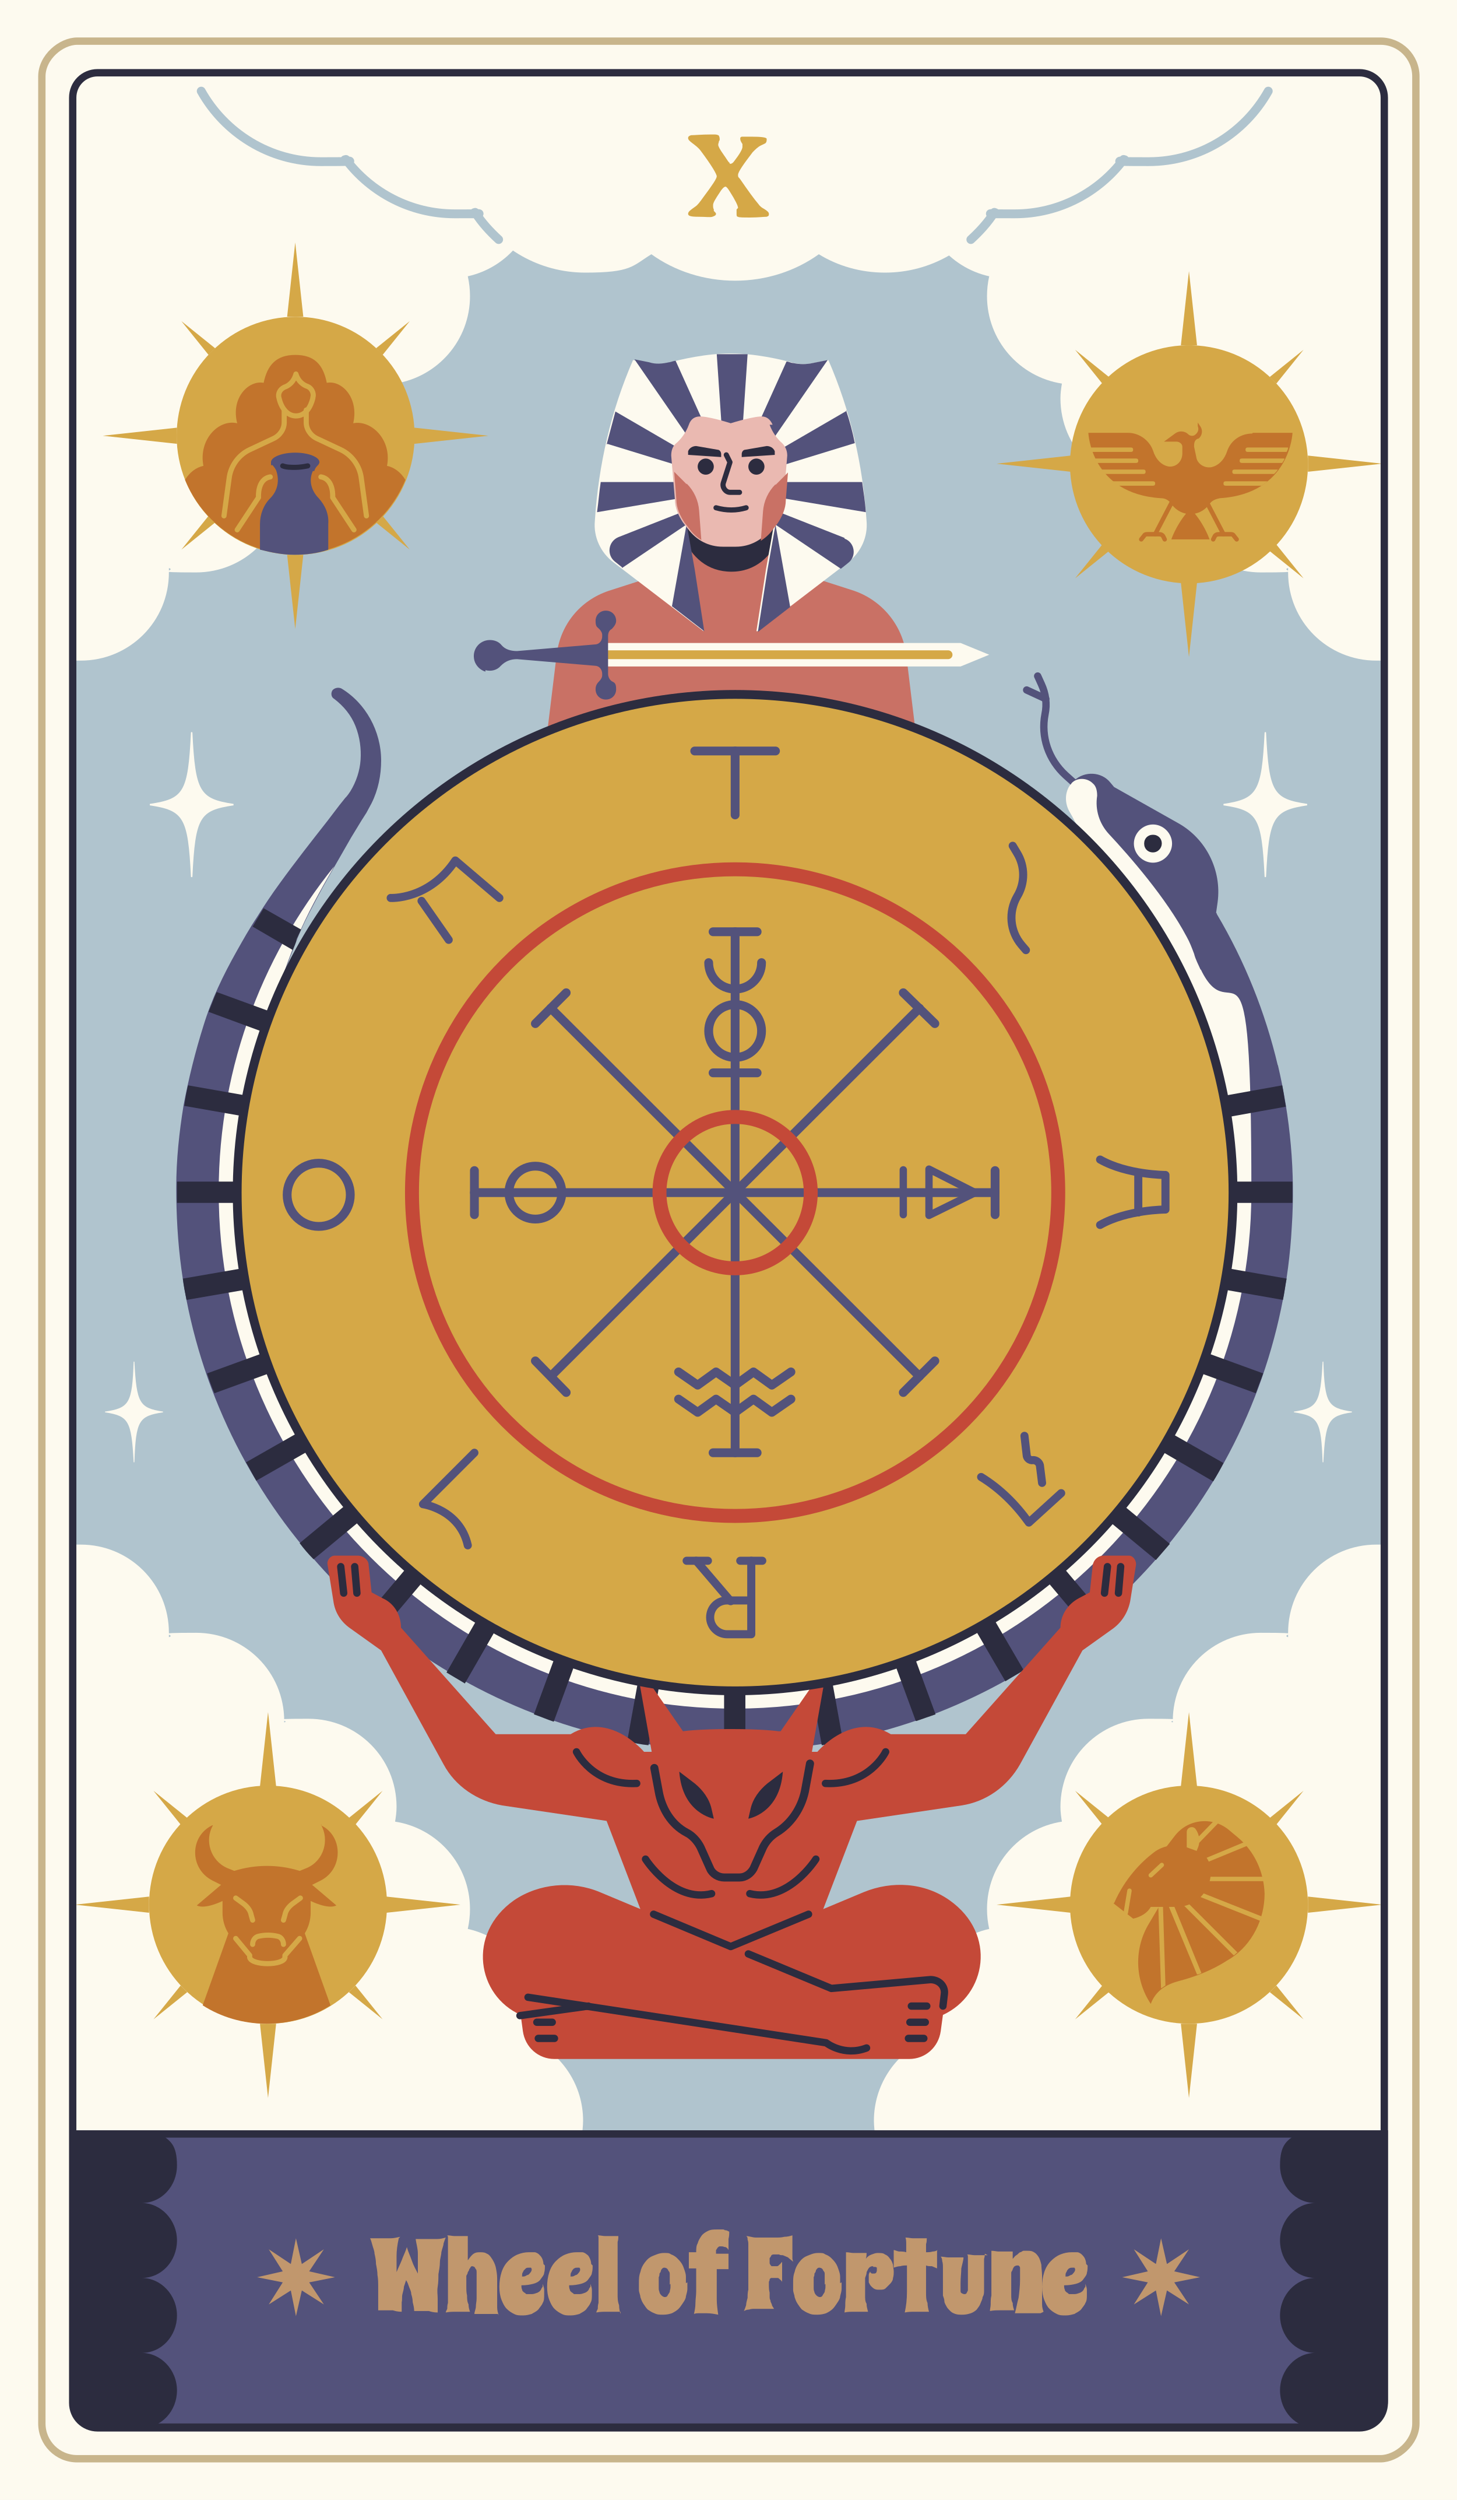 <svg xmlns="http://www.w3.org/2000/svg" xmlns:xlink="http://www.w3.org/1999/xlink" id="PRINT_2" viewBox="0 0 198.4 340.2"><defs><clipPath id="clippath"><path d="M9.9,290.4V12.5c0-1.6,1.3-2.8,2.8-2.8h173c1.6,0,2.8,1.3,2.8,2.8v277.8H9.9Z" style="fill:none;"></path></clipPath></defs><rect x="-8.5" y="-8.5" width="215.4" height="357.4" style="fill:#fdfaef;"></rect><g style="clip-path:url(#clippath);"><path d="M9.9,290.4V12.5c0-1.6,1.3-2.8,2.8-2.8h173c1.6,0,2.8,1.3,2.8,2.8v277.8H9.9Z" style="fill:#b0c4ce;"></path><path d="M72.6,277.7c.3-1.1.5-2.3.5-3.5,0-5.7-4-10.5-9.4-11.7.2-.9.3-1.8.3-2.7,0-6-4.4-11-10.2-11.9.1-.6.2-1.3.2-2,0-6.7-5.4-12-12-12s-2.2.2-3.3.5c0,0,0-.1,0-.2,0-6.7-5.4-12-12-12s-2.5.2-3.7.6c0-.2,0-.4,0-.6,0-6.7-5.4-12-12-12s-.8,0-1.2,0v80.6h69.4c.1-.7.2-1.5.2-2.2,0-4.8-2.8-8.9-6.8-10.9Z" style="fill:#fdfaef;"></path><path d="M125.8,277.7c-.3-1.1-.5-2.3-.5-3.5,0-5.7,4-10.5,9.4-11.7-.2-.9-.3-1.8-.3-2.7,0-6,4.4-11,10.2-11.9-.1-.6-.2-1.3-.2-2,0-6.7,5.4-12,12-12s2.2.2,3.3.5c0,0,0-.1,0-.2,0-6.7,5.4-12,12-12s2.5.2,3.7.6c0-.2,0-.4,0-.6,0-6.7,5.4-12,12-12s.8,0,1.2,0v80.6h-69.4c-.1-.7-.2-1.5-.2-2.2,0-4.8,2.8-8.9,6.8-10.9Z" style="fill:#fdfaef;"></path><path d="M72.6,22.4c.3,1.1.5,2.3.5,3.5,0,5.7-4,10.5-9.4,11.7.2.9.3,1.8.3,2.7,0,6-4.4,11-10.2,11.9.1.6.2,1.3.2,2,0,6.7-5.4,12-12,12s-2.2-.2-3.3-.5c0,0,0,.1,0,.2,0,6.7-5.4,12-12,12s-2.5-.2-3.7-.6c0,.2,0,.4,0,.6,0,6.7-5.4,12-12,12s-.8,0-1.2,0V9.4h69.4c.1.7.2,1.5.2,2.2,0,4.8-2.8,8.9-6.8,10.9Z" style="fill:#fdfaef;"></path><path d="M125.8,22.4c-.3,1.1-.5,2.3-.5,3.5,0,5.7,4,10.5,9.4,11.7-.2.9-.3,1.8-.3,2.7,0,6,4.4,11,10.2,11.9-.1.6-.2,1.3-.2,2,0,6.7,5.4,12,12,12s2.2-.2,3.3-.5c0,0,0,.1,0,.2,0,6.7,5.4,12,12,12s2.5-.2,3.7-.6c0,.2,0,.4,0,.6,0,6.7,5.4,12,12,12s.8,0,1.2,0V9.4h-69.4c-.1.7-.2,1.5-.2,2.2,0,4.8,2.8,8.9,6.8,10.9Z" style="fill:#fdfaef;"></path><path d="M124.8,100.6l-1.4-11.5c-.5-4-3.3-7.4-7.1-8.7l-8.4-2.7-2.3-6.4-6-2.6h0s0,0,0,0h0s0,0,0,0l-6,2.6-2.3,6.4-8.4,2.7c-3.9,1.3-6.6,4.6-7.1,8.7l-1.4,11.5h50.5Z" style="fill:#c97165;"></path><path d="M106.2,73.1l-.6-1.7-6-2.6h0s0,0,0,0h0s0,0,0,0l-6,2.6-.6,1.7c1.2,2.7,3.3,4.7,6.6,4.7s5.4-2.1,6.6-4.7Z" style="fill:#2c2c3f;"></path><path d="M103.2,85.9l12.3-9.4c1.7-1.3,2.7-3.4,2.5-5.6-.5-7.7-2.2-15-5.2-21.9l-2,.4c-.9.2-1.8.2-2.7,0-1.8-.5-5.3-1.3-8.6-1.3s-6.8.8-8.6,1.3c-.9.2-1.8.3-2.7,0l-2-.4c-3,6.9-4.7,14.2-5.2,21.9-.2,2.2.8,4.3,2.5,5.6l12.3,9.4-1.3-8.4-1.1-6.2,6-.3,6,.3-1.1,6.2-1.3,8.4Z" style="fill:#fdfaef;"></path><path d="M100.9,60h-2.5l-.8-11.8c.7,0,1.4,0,2.1,0s1.4,0,2.1,0l-.8,11.8ZM96.7,59.5l-4.7-10.4c-.3,0-.7.2-.9.2-.9.2-1.8.3-2.7,0l-2-.4,7.6,11,2.6-.5ZM105.1,60l7.6-11-2,.4c-.9.2-1.8.2-2.7,0-.3,0-.6-.2-.9-.2l-4.7,10.4,2.6.5ZM82.7,60.4l10.1,3.1.3-2.1-9.3-5.4c-.4,1.5-.8,3-1.2,4.5ZM81.3,69.7l11.9-2-.5-2.1h-10.9c-.2,1.3-.3,2.7-.5,4.1ZM84.7,77.3l8.9-6v-1.9s-9.4,3.7-9.4,3.7c-1.4.6-1.6,2.4-.5,3.3l1,.8ZM95.9,85.9l-1.3-8.4-1.1-6.2-2,11.2,4.4,3.4ZM115.3,55.9l-9.3,5.4.3,2.1,10.1-3.1c-.3-1.5-.7-3-1.2-4.5ZM117.4,65.6h-10.9l-.5,2.1,11.9,2c-.1-1.4-.3-2.7-.5-4.1ZM115,73.2l-9.4-3.7v1.9s8.9,6,8.9,6l1-.8c1.2-.9.9-2.8-.5-3.3ZM107.6,82.6l-2-11.2-1.1,6.2-1.3,8.4,4.4-3.4Z" style="fill:#53527b;"></path><path d="M105.2,57.8c-.2-.5-.6-1-1.2-1.1-1-.2-4.5.9-4.5.9,0,0-3.4-1.1-4.5-.9-.6.1-1,.5-1.2,1.1-.4,1.1-1.1,2-1.7,2.5-.5.4-.7,1-.7,1.7l.5,6c0,1.1.5,2.2,1.1,3.1l.7.9c1.1,1.5,2.8,2.4,4.7,2.4h1.8c1.9,0,3.6-.9,4.7-2.4l.7-.9c.6-.9,1-2,1.1-3.1l.5-6c0-.6-.2-1.2-.7-1.7-.6-.5-1.3-1.4-1.7-2.5Z" style="fill:#eab9b1;"></path><path d="M98.2,62.2l-4.5-.3v-.5c.2-.5.7-.7,1.1-.7l2.9.5c.3,0,.5.3.5.6v.5Z" style="fill:#2c2c3f;"></path><path d="M97.2,63.5c0,.6-.5,1.1-1.1,1.1s-1.1-.5-1.1-1.1.5-1.1,1.1-1.1,1.1.5,1.1,1.1Z" style="fill:#2c2c3f;"></path><path d="M101,62.2l4.5-.3v-.5c-.2-.5-.7-.7-1.1-.7l-2.9.5c-.3,0-.5.3-.5.6v.5Z" style="fill:#2c2c3f;"></path><path d="M101.9,63.5c0,.6.5,1.1,1.1,1.1s1.1-.5,1.1-1.1-.5-1.1-1.1-1.1-1.1.5-1.1,1.1Z" style="fill:#2c2c3f;"></path><path d="M98.9,61.9l.5,1-.9,2.8c-.2.6.3,1.3.9,1.3h1.3" style="fill:none; stroke:#2c2c3f; stroke-linecap:round; stroke-linejoin:round; stroke-width:.7px;"></path><path d="M97.5,69.1c1.4.4,2.8.4,4.1,0" style="fill:none; stroke:#2c2c3f; stroke-linecap:round; stroke-linejoin:round; stroke-width:.7px;"></path><path d="M93.5,65.9l-1.7-1.7.3,3.8c0,1.1.5,2.2,1.1,3.1l.7.9c.4.6,1,1.1,1.6,1.5l-.3-4c-.1-1.4-.7-2.7-1.7-3.7Z" style="fill:#c97165;"></path><path d="M105.6,66l1.7-1.7-.3,3.8c0,1.1-.5,2.2-1.1,3.1l-.7.9c-.4.6-1,1.1-1.6,1.5l.3-4c.1-1.4.7-2.7,1.7-3.7Z" style="fill:#c97165;"></path><circle cx="100.1" cy="162.3" r="67.8" style="fill:#d5a847;"></circle><circle cx="100.1" cy="162.3" r="44" style="fill:none; stroke:#c44938; stroke-linecap:round; stroke-linejoin:round; stroke-width:1.9px;"></circle><path d="M174,145c-1.7-7.2-4.5-14.2-8.3-20.6,0,0,0-.1-.1-.2l.2-1.4c.6-4.4-1.6-8.7-5.4-10.8l-8.7-4.9-.5-.6c-1.2-1.5-3.5-1.6-4.9-.3h0c-1.1,1-1.3,2.6-.7,3.9l.5.9c.9,1.7,2,3.3,3.4,4.6,5.8,6.1,10.8,14.7,10.8,14.7,2.7,5.2,4.8,10.7,6.1,16.4,1.5,6.5,2,13.2,1.5,19.8-.2,3.3-.7,6.6-1.4,9.9-.7,3.3-1.7,6.4-2.8,9.5-2.4,6.2-5.6,12.1-9.7,17.3-8.1,10.6-19.3,18.7-31.8,23-12.5,4.3-26.4,4.8-39.2,1.5-12.8-3.3-24.6-10.5-33.5-20.5-8.9-9.9-14.7-22.4-16.6-35.6-.5-3.3-.6-6.6-.7-9.9,0-3.3.3-6.6.9-9.9.6-3.3,1.3-6.5,2.4-9.7l3.2-9.6c.5-1.6,1.2-3.2,1.8-4.8.6-1.5,1.4-3.1,2.2-4.6,1.6-3.1,3.4-6.1,5.1-9.1l1.4-2.3.7-1.1c.2-.4.5-.9.7-1.3.9-1.8,1.3-3.8,1.3-5.8,0-4-2.1-7.8-5.4-9.8-.4-.2-.9-.1-1.2.2-.3.4-.2,1,.2,1.2,1.3,1,2.3,2.2,2.9,3.7.6,1.5.8,3.1.7,4.6-.1,1.5-.6,3-1.4,4.3-.2.3-.4.6-.7.9l-.8,1-1.6,2.1c-2.2,2.8-4.4,5.6-6.5,8.5-1.1,1.5-2.1,3-3.1,4.6-1,1.5-1.9,3.1-2.8,4.7-1.8,3.2-3.4,6.5-4.5,10.1-1.1,3.5-2,7.1-2.7,10.8-.6,3.7-1,7.4-1,11.2,0,3.7.2,7.4.7,11.1,2,14.8,8.5,28.9,18.5,40,9.9,11.2,23.1,19.3,37.6,23.1,14.4,3.8,30,3.2,44.1-1.7,14.1-4.9,26.7-14,35.7-25.8,9.1-11.8,14.5-26.4,15.3-41.3.5-7.4-.2-14.9-1.9-22.1Z" style="fill:#53527b;"></path><path d="M159.6,114.8c0,1.4-1.2,2.6-2.6,2.6s-2.6-1.2-2.6-2.6,1.2-2.6,2.6-2.6,2.6,1.2,2.6,2.6Z" style="fill:#fdfaef;"></path><path d="M158.2,114.8c0,.6-.5,1.2-1.2,1.2s-1.2-.5-1.2-1.2.5-1.2,1.2-1.2,1.2.5,1.2,1.2Z" style="fill:#2c2c3f;"></path><path d="M147.1,107.3l-2-1.8c-2.3-2.1-3.4-5.2-2.8-8.3h0c.3-1.4.1-2.8-.5-4.1l-.5-1.1" style="fill:none; stroke:#53527b; stroke-linecap:round; stroke-linejoin:round; stroke-width:1px;"></path><line x1="139.8" y1="93.9" x2="142.4" y2="95.1" style="fill:none; stroke:#53527b; stroke-linecap:round; stroke-linejoin:round; stroke-width:1px;"></line><path d="M163.5,132c-.3-.7-.7-1.4-.9-2.2-.3-.8-.6-1.6-1-2.3-2.8-5.3-7.8-11-10.6-14-1.3-1.4-1.9-3.3-1.6-5.2,0-.6-.1-1.3-.6-1.7h0c-.8-.8-2.2-.8-2.9,0,0,.1-.2.2-.3.4-.6,1-.6,2.3,0,3.4l.4.7c.8,1.6,1.9,3.2,3.2,4.5,4.6,4.7,8.6,11,10.3,13.7h0c.5.8.8,1.3.8,1.3.6,1.2,1.2,2.3,1.7,3.5,0,0,0,0,0,0,.5,1.2,1,2.4,1.5,3.6,1.1,3,2.1,6,2.8,9.1,1.5,6.5,2,13.2,1.5,19.8-.2,3.3-.7,6.6-1.4,9.9-.7,3.3-1.7,6.4-2.8,9.5-2.4,6.2-5.6,12.1-9.7,17.3-8.1,10.6-19.3,18.7-31.8,23-12.5,4.3-26.4,4.8-39.2,1.5-12.8-3.3-24.6-10.5-33.5-20.5-8.9-9.9-14.7-22.4-16.6-35.6-.5-3.3-.6-6.6-.7-9.9,0-3.3.3-6.6.9-9.9.6-3.3,1.3-6.5,2.4-9.7,1.3-4,3.5-10.9,5-14.4,1.4-3.4,3.2-6.6,5.1-9.9-10.1,12.5-16.1,28.5-15.7,45.9.8,37.4,31.3,67.9,68.6,68.7,39.6.9,72-30.9,72-70.3s-2.5-21.1-6.9-30.3Z" style="fill:#fdfaef;"></path><path d="M174.6,147.7l-7.8,1.4c.2.9.3,1.9.5,2.9l7.8-1.4c-.2-1-.3-1.9-.5-2.9Z" style="fill:#2c2c3f;"></path><path d="M144.7,213.2c-.7.6-1.5,1.3-2.2,1.9l5.4,6.4c.8-.6,1.5-1.2,2.2-1.9l-5.4-6.4Z" style="fill:#2c2c3f;"></path><path d="M159.5,194.9c-.5.8-1,1.7-1.5,2.5l7.2,4.2c.5-.8,1-1.7,1.4-2.5l-7.2-4.1Z" style="fill:#2c2c3f;"></path><path d="M135.2,220.2c-.8.5-1.7,1-2.5,1.4l4.2,7.2c.8-.5,1.7-1,2.5-1.5l-4.2-7.2Z" style="fill:#2c2c3f;"></path><path d="M159.3,210.1l-6.4-5.3c-.6.8-1.2,1.5-1.9,2.2l6.4,5.3c.6-.7,1.3-1.5,1.9-2.2Z" style="fill:#2c2c3f;"></path><path d="M167.2,172.6c-.2,1-.3,1.9-.5,2.9l8,1.4c.2-.9.3-1.9.5-2.9l-8-1.4Z" style="fill:#2c2c3f;"></path><path d="M124.6,225.4c-.8.3-1.6.6-2.5.9,0,0-.2,0-.3,0l2.9,7.9s0,0,.1,0c.9-.3,1.7-.6,2.6-.9l-2.9-7.9Z" style="fill:#2c2c3f;"></path><path d="M168,163.7h8c0-1,0-1.9,0-2.9h-8c0,1,0,1.9,0,2.9Z" style="fill:#2c2c3f;"></path><path d="M85.4,237c.9.2,1.9.4,2.9.5l1.5-8.3c-1-.1-1.9-.3-2.9-.5l-1.5,8.3Z" style="fill:#2c2c3f;"></path><path d="M101.5,238.4v-8.4c-1,0-1.9,0-2.9,0v8.4c1,0,1.9,0,2.9,0Z" style="fill:#2c2c3f;"></path><path d="M113.3,228.7c-.9.2-1.9.4-2.9.5l1.5,8.3c1-.1,1.9-.3,2.9-.5l-1.5-8.3Z" style="fill:#2c2c3f;"></path><path d="M164.3,184.1c-.2.6-.4,1.3-.7,1.9-.1.3-.2.5-.3.8l7.7,2.8c.3-.9.7-1.8,1-2.7l-7.7-2.8Z" style="fill:#2c2c3f;"></path><path d="M67.5,221.7c-.8-.5-1.7-.9-2.5-1.4l-4.2,7.3c.8.5,1.7,1,2.5,1.5l4.2-7.3Z" style="fill:#2c2c3f;"></path><path d="M49.1,206.9c-.6-.7-1.3-1.5-1.9-2.2l-6.4,5.3c.6.8,1.2,1.5,1.9,2.2l6.4-5.3Z" style="fill:#2c2c3f;"></path><path d="M50.1,219.6c.7.6,1.5,1.3,2.2,1.9l5.4-6.4c-.8-.6-1.5-1.2-2.2-1.9l-5.4,6.4Z" style="fill:#2c2c3f;"></path><path d="M78.3,226.4c-.9-.3-1.8-.6-2.7-1l-2.9,7.9c.9.3,1.8.7,2.7,1l2.9-7.9Z" style="fill:#2c2c3f;"></path><path d="M42.1,197.4c-.5-.8-1-1.7-1.4-2.5l-7.2,4.1c.5.8.9,1.7,1.4,2.5l7.2-4.1Z" style="fill:#2c2c3f;"></path><path d="M36,140.5l.9-2.8-7.4-2.7c-.4.9-.7,1.8-1.1,2.7l7.6,2.8Z" style="fill:#2c2c3f;"></path><path d="M32.2,161.8c0-.3,0-.7,0-1h-8.1c0,.3,0,.6,0,.9,0,.7,0,1.3,0,2h8.2c0-.6,0-1.3,0-1.9Z" style="fill:#2c2c3f;"></path><path d="M39.9,129.2c.2-.5.4-.9.5-1.4.2-.4.4-.9.6-1.3l-5.1-2.9c-.3.5-.6,1-.9,1.5-.2.3-.4.7-.6,1l5.5,3.2Z" style="fill:#2c2c3f;"></path><path d="M33.5,175.5c-.2-.9-.4-1.9-.5-2.9l-8.1,1.4c.1,1,.3,1.9.5,2.9l8.1-1.4Z" style="fill:#2c2c3f;"></path><path d="M36.9,186.8c-.4-.9-.7-1.8-1-2.7l-7.7,2.8c.3.9.6,1.8,1,2.7l7.7-2.8Z" style="fill:#2c2c3f;"></path><path d="M33.1,151.9c.2-1,.3-1.9.5-2.8l-8-1.4c-.2.9-.4,1.9-.5,2.8l8,1.4Z" style="fill:#2c2c3f;"></path><line x1="125.2" y1="137.2" x2="75" y2="187.3" style="fill:none; stroke:#53527b; stroke-linecap:round; stroke-linejoin:round; stroke-width:1.2px;"></line><line x1="123" y1="135.1" x2="127.3" y2="139.3" style="fill:none; stroke:#53527b; stroke-linecap:round; stroke-linejoin:round; stroke-width:1.2px;"></line><line x1="72.9" y1="185.2" x2="77.1" y2="189.5" style="fill:none; stroke:#53527b; stroke-linecap:round; stroke-linejoin:round; stroke-width:1.2px;"></line><line x1="125.2" y1="187.3" x2="75" y2="137.2" style="fill:none; stroke:#53527b; stroke-linecap:round; stroke-linejoin:round; stroke-width:1.2px;"></line><line x1="127.3" y1="185.2" x2="123" y2="189.5" style="fill:none; stroke:#53527b; stroke-linecap:round; stroke-linejoin:round; stroke-width:1.2px;"></line><line x1="77.1" y1="135.1" x2="72.9" y2="139.3" style="fill:none; stroke:#53527b; stroke-linecap:round; stroke-linejoin:round; stroke-width:1.2px;"></line><line x1="135.5" y1="162.3" x2="64.6" y2="162.3" style="fill:none; stroke:#53527b; stroke-linecap:round; stroke-linejoin:round; stroke-width:1.2px;"></line><line x1="135.5" y1="159.3" x2="135.5" y2="165.3" style="fill:none; stroke:#53527b; stroke-linecap:round; stroke-linejoin:round; stroke-width:1.2px;"></line><line x1="64.6" y1="159.3" x2="64.6" y2="165.3" style="fill:none; stroke:#53527b; stroke-linecap:round; stroke-linejoin:round; stroke-width:1.2px;"></line><path d="M76.5,162.3c0,2-1.6,3.6-3.6,3.6s-3.6-1.6-3.6-3.6,1.6-3.6,3.6-3.6,3.6,1.6,3.6,3.6Z" style="fill:none; stroke:#53527b; stroke-linecap:round; stroke-linejoin:round; stroke-width:1.2px;"></path><polygon points="126.5 159.1 126.5 165.4 132.8 162.3 126.5 159.1" style="fill:none; stroke:#53527b; stroke-linecap:round; stroke-linejoin:round; stroke-width:1px;"></polygon><line x1="123" y1="159.2" x2="123" y2="165.3" style="fill:none; stroke:#53527b; stroke-linecap:round; stroke-linejoin:round; stroke-width:1px;"></line><line x1="100.1" y1="126.8" x2="100.1" y2="197.7" style="fill:none; stroke:#53527b; stroke-linecap:round; stroke-linejoin:round; stroke-width:1.2px;"></line><line x1="97.1" y1="126.8" x2="103.1" y2="126.8" style="fill:none; stroke:#53527b; stroke-linecap:round; stroke-linejoin:round; stroke-width:1.2px;"></line><line x1="97.1" y1="197.7" x2="103.1" y2="197.7" style="fill:none; stroke:#53527b; stroke-linecap:round; stroke-linejoin:round; stroke-width:1.2px;"></line><path d="M103.7,140.3c0,2-1.6,3.6-3.6,3.6s-3.6-1.6-3.6-3.6,1.6-3.6,3.6-3.6,3.6,1.6,3.6,3.6Z" style="fill:none; stroke:#53527b; stroke-linecap:round; stroke-linejoin:round; stroke-width:1.2px;"></path><path d="M103.7,131c0,2-1.6,3.6-3.6,3.6s-3.6-1.6-3.6-3.6" style="fill:none; stroke:#53527b; stroke-linecap:round; stroke-linejoin:round; stroke-width:1.2px;"></path><line x1="97.1" y1="146" x2="103.1" y2="146" style="fill:none; stroke:#53527b; stroke-linecap:round; stroke-linejoin:round; stroke-width:1.2px;"></line><polyline points="107.7 186.7 105.1 188.5 102.6 186.7 100.1 188.5 97.5 186.7 95 188.5 92.4 186.7" style="fill:none; stroke:#53527b; stroke-linecap:round; stroke-linejoin:round; stroke-width:1.2px;"></polyline><polyline points="107.7 190.4 105.1 192.2 102.6 190.4 100.1 192.2 97.5 190.4 95 192.2 92.4 190.4" style="fill:none; stroke:#53527b; stroke-linecap:round; stroke-linejoin:round; stroke-width:1.2px;"></polyline><line x1="100.1" y1="110.9" x2="100.1" y2="102.2" style="fill:none; stroke:#53527b; stroke-linecap:round; stroke-linejoin:round; stroke-width:1.2px;"></line><line x1="94.6" y1="102.2" x2="105.6" y2="102.2" style="fill:none; stroke:#53527b; stroke-linecap:round; stroke-linejoin:round; stroke-width:1.2px;"></line><circle cx="43.4" cy="162.6" r="4.3" style="fill:none; stroke:#53527b; stroke-linecap:round; stroke-linejoin:round; stroke-width:1.2px;"></circle><path d="M149.8,166.7c3.7-2.1,8.9-2.1,8.9-2.1v-4.7s-5.2,0-8.9-2.1" style="fill:none; stroke:#53527b; stroke-linecap:round; stroke-linejoin:round; stroke-width:1.1px;"></path><line x1="155" y1="159.6" x2="155" y2="165" style="fill:none; stroke:#53527b; stroke-linecap:round; stroke-linejoin:round; stroke-width:1.1px;"></line><path d="M102.3,212.4v10h-3.3c-1.2,0-2.3-1-2.3-2.3h0c0-1.3,1-2.3,2.3-2.3h3.3" style="fill:none; stroke:#53527b; stroke-linecap:round; stroke-linejoin:round; stroke-width:1.1px;"></path><line x1="94.8" y1="212.4" x2="99.5" y2="217.9" style="fill:none; stroke:#53527b; stroke-linecap:round; stroke-linejoin:round; stroke-width:1.1px;"></line><line x1="93.5" y1="212.4" x2="96.4" y2="212.4" style="fill:none; stroke:#53527b; stroke-linecap:round; stroke-linejoin:round; stroke-width:1.1px;"></line><line x1="100.8" y1="212.4" x2="103.8" y2="212.4" style="fill:none; stroke:#53527b; stroke-linecap:round; stroke-linejoin:round; stroke-width:1.1px;"></line><path d="M53.2,122.2s5.2.3,8.8-5.1l6,5.1" style="fill:none; stroke:#53527b; stroke-linecap:round; stroke-linejoin:round; stroke-width:1.1px;"></path><line x1="57.4" y1="122.6" x2="61.1" y2="127.9" style="fill:none; stroke:#53527b; stroke-linecap:round; stroke-linejoin:round; stroke-width:1.1px;"></line><path d="M137.9,115.1l.6,1c1.1,1.8,1.1,4.1,0,5.9h0c-1.2,2.1-1,4.7.6,6.6l.6.7" style="fill:none; stroke:#53527b; stroke-linecap:round; stroke-linejoin:round; stroke-width:1.1px;"></path><path d="M133.6,201c2.6,1.6,4.7,3.7,6.5,6.2l4.4-4" style="fill:none; stroke:#53527b; stroke-linecap:round; stroke-linejoin:round; stroke-width:1.1px;"></path><path d="M139.5,195.4l.3,2.6c0,.4.4.8.9.7h0c.4,0,.8.3.9.7l.3,2.4" style="fill:none; stroke:#53527b; stroke-linecap:round; stroke-linejoin:round; stroke-width:1.1px;"></path><path d="M64.6,197.7l-7,7s5,.7,6.1,5.6" style="fill:none; stroke:#53527b; stroke-linecap:round; stroke-linejoin:round; stroke-width:1.1px;"></path><path d="M153.4,211.7h-3.1c-.8,0-1.4.6-1.5,1.3l-.4,3.7-1.5.8c-1.5.8-2.5,2.3-2.5,4l-12.9,14.5h-10.2c-5.3-3.2-10,2.4-10,2.4h-23.6s-4.7-5.6-10-2.4h-10.2l-12.9-14.5c0-1.7-.9-3.3-2.5-4l-1.5-.8-.4-3.7c0-.7-.7-1.3-1.5-1.3h-3.1c-.6,0-1.1.6-1,1.2l.8,5c.2,1.5,1,2.8,2.3,3.7l4.2,3,8.5,15.5c1.6,3,4.6,5,8,5.6l14.2,2.1,4.6,12-5.5-2.3c-3.8-1.6-8.3-1.2-11.7,1.1-6.5,4.6-5,13,.9,15.6l.3,2.2c.3,2.2,2.1,3.8,4.3,3.8h48.3c2.2,0,4-1.6,4.3-3.8l.3-2.2c5.9-2.7,7.4-11,.9-15.6-3.4-2.4-7.8-2.7-11.7-1.1l-5.5,2.3,4.6-12,14.2-2.1c3.4-.5,6.3-2.6,8-5.6l8.5-15.5,4.2-3c1.2-.9,2-2.2,2.3-3.7l.8-5c0-.6-.4-1.2-1-1.2Z" style="fill:#c44938;"></path><path d="M106,235.6s-1.9-.3-6.5-.3-6.5.3-6.5.3l-4.5-6.5c-.5-.7-1.5-.2-1.3.6l2.5,14.1c.4,2.3,1.7,4.5,3.8,5.6.8.4,1.5,1.2,1.9,2l1.3,2.9c.3.7,1.1,1.2,1.9,1.2h2.1c.8,0,1.5-.5,1.9-1.2l1.3-2.9c.4-.8,1-1.5,1.8-2,2-1.2,3.4-3.3,3.9-5.6l2.5-14.1c.1-.8-.9-1.2-1.3-.6l-4.5,6.5Z" style="fill:#c44938;"></path><path d="M89.1,240.6l.6,3.2c.4,2.3,1.7,4.5,3.8,5.6.8.4,1.5,1.2,1.9,2l1.3,2.9c.3.7,1.1,1.2,1.9,1.2h2.1c.8,0,1.5-.5,1.9-1.2l1.3-2.9c.4-.8,1-1.5,1.8-2,2-1.2,3.4-3.3,3.9-5.6l.7-3.8" style="fill:none; stroke:#2c2c3f; stroke-linecap:round; stroke-linejoin:round; stroke-width:1.1px;"></path><path d="M92.5,241.1l2.1,1.6c1.1.9,2,2.1,2.3,3.5l.3,1.3s-4.3-.7-4.7-6.4Z" style="fill:#2c2c3f;"></path><path d="M106.6,241.1l-2.1,1.6c-1.1.9-2,2.1-2.3,3.5l-.3,1.3s4.3-.7,4.7-6.4Z" style="fill:#2c2c3f;"></path><line x1="150.8" y1="213.2" x2="150.4" y2="216.8" style="fill:none; stroke:#2c2c3f; stroke-linecap:round; stroke-linejoin:round; stroke-width:1px;"></line><line x1="152.6" y1="213.2" x2="152.3" y2="216.8" style="fill:none; stroke:#2c2c3f; stroke-linecap:round; stroke-linejoin:round; stroke-width:1px;"></line><path d="M120.6,238.4s-2.2,4.6-8.2,4.3" style="fill:none; stroke:#2c2c3f; stroke-linecap:round; stroke-linejoin:round; stroke-width:1px;"></path><path d="M111.1,253s-3.8,6-9,4.7" style="fill:none; stroke:#2c2c3f; stroke-linecap:round; stroke-linejoin:round; stroke-width:1px;"></path><line x1="48.3" y1="213.2" x2="48.6" y2="216.8" style="fill:none; stroke:#2c2c3f; stroke-linecap:round; stroke-linejoin:round; stroke-width:1px;"></line><line x1="46.4" y1="213.2" x2="46.8" y2="216.8" style="fill:none; stroke:#2c2c3f; stroke-linecap:round; stroke-linejoin:round; stroke-width:1px;"></line><path d="M78.5,238.4s2.2,4.6,8.2,4.3" style="fill:none; stroke:#2c2c3f; stroke-linecap:round; stroke-linejoin:round; stroke-width:1px;"></path><path d="M87.9,253s3.8,6,9,4.7" style="fill:none; stroke:#2c2c3f; stroke-linecap:round; stroke-linejoin:round; stroke-width:1px;"></path><path d="M71.9,271.8l40.6,6.2s2.4,1.9,5.5.7" style="fill:none; stroke:#2c2c3f; stroke-linecap:round; stroke-linejoin:round; stroke-width:1px;"></path><path d="M101.9,265.9l11.3,4.7,13.5-1.2c1.1,0,2,.8,1.9,1.9l-.2,1.7" style="fill:none; stroke:#2c2c3f; stroke-linecap:round; stroke-linejoin:round; stroke-width:1px;"></path><line x1="70.8" y1="274.3" x2="80.1" y2="273" style="fill:none; stroke:#2c2c3f; stroke-linecap:round; stroke-linejoin:round; stroke-width:1px;"></line><line x1="124.1" y1="273" x2="126.2" y2="273" style="fill:none; stroke:#2c2c3f; stroke-linecap:round; stroke-linejoin:round; stroke-width:1px;"></line><line x1="123.9" y1="275.2" x2="126" y2="275.2" style="fill:none; stroke:#2c2c3f; stroke-linecap:round; stroke-linejoin:round; stroke-width:1px;"></line><line x1="123.7" y1="277.4" x2="125.8" y2="277.4" style="fill:none; stroke:#2c2c3f; stroke-linecap:round; stroke-linejoin:round; stroke-width:1px;"></line><line x1="75.2" y1="275.2" x2="73.1" y2="275.2" style="fill:none; stroke:#2c2c3f; stroke-linecap:round; stroke-linejoin:round; stroke-width:1px;"></line><line x1="75.5" y1="277.4" x2="73.3" y2="277.4" style="fill:none; stroke:#2c2c3f; stroke-linecap:round; stroke-linejoin:round; stroke-width:1px;"></line><polyline points="89 260.5 99.5 264.9 110.1 260.5" style="fill:none; stroke:#2c2c3f; stroke-linecap:round; stroke-linejoin:round; stroke-width:1px;"></polyline><polygon points="82.4 87.5 130.8 87.5 134.7 89.1 130.8 90.7 82.4 90.7 82.4 87.5" style="fill:#fdfaef;"></polygon><line x1="129.1" y1="89.1" x2="82.6" y2="89.1" style="fill:none; stroke:#d5a847; stroke-linecap:round; stroke-linejoin:round; stroke-width:1.2px;"></line><path d="M66.1,91.2c.8.2,1.6,0,2.1-.6.6-.6,1.3-.9,2.2-.9l10.6.9c.6,0,1,.5,1,1.1v.2c0,.3-.2.6-.4.8-.3.3-.5.6-.5,1.1,0,.8.6,1.4,1.4,1.4s1.4-.6,1.4-1.4-.2-.9-.6-1.1c-.3-.2-.5-.6-.5-1v-5.1c0-.4.1-.8.5-1,.3-.3.6-.7.6-1.1,0-.8-.6-1.4-1.4-1.4s-1.4.6-1.4,1.4.2.8.5,1.1c.2.2.4.5.4.8v.2c0,.6-.4,1.1-1,1.1l-10.6.9c-.8,0-1.6-.2-2.1-.8-.4-.5-1-.7-1.6-.7-1.4,0-2.5,1.3-2.1,2.8.2.7.8,1.3,1.5,1.5Z" style="fill:#53527b;"></path><circle cx="40.2" cy="59.3" r="16.2" transform="translate(-30.1 45.8) rotate(-45)" style="fill:#d5a847;"></circle><path d="M29.3,47.4l-4.6-3.7,3.7,4.6c.3-.3.6-.6.9-.9Z" style="fill:#d5a847;"></path><path d="M40.2,43.1c.4,0,.7,0,1.1,0l-1.1-10.1-1.1,10.1c.4,0,.7,0,1.1,0Z" style="fill:#d5a847;"></path><path d="M52.1,48.3l3.7-4.6-4.6,3.7c.3.3.6.6.9.9Z" style="fill:#d5a847;"></path><path d="M66.5,59.3l-10.1-1.1c0,.4,0,.7,0,1.1s0,.7,0,1.1l10.1-1.1Z" style="fill:#d5a847;"></path><path d="M40.2,75.5c-.4,0-.7,0-1.1,0l1.1,10.1,1.1-10.1c-.4,0-.7,0-1.1,0Z" style="fill:#d5a847;"></path><path d="M51.2,71.1l4.6,3.7-3.7-4.6c-.3.3-.6.6-.9.9Z" style="fill:#d5a847;"></path><path d="M28.4,70.2l-3.7,4.6,4.6-3.7c-.3-.3-.6-.6-.9-.9Z" style="fill:#d5a847;"></path><path d="M24.1,59.3c0-.4,0-.7,0-1.1l-10.1,1.1,10.1,1.1c0-.4,0-.7,0-1.1Z" style="fill:#d5a847;"></path><path d="M55.2,65.3c-.6-1-1.5-1.7-2.5-1.9.7-3.6-2.2-6.3-4.6-5.8.8-3.5-1.6-5.9-3.6-5.5-.5-2.5-1.7-3.8-4.3-3.8s-3.8,1.4-4.3,3.8c-2-.4-4.5,2-3.6,5.5-2.5-.6-5.3,2.2-4.6,5.8-1,.2-1.9.9-2.5,1.9,2.4,5.9,8.2,10.1,15,10.1s12.6-4.2,15-10.1Z" style="fill:#c2742c;"></path><path d="M42.8,64.1h0c.1-.4.3-.6.5-.8.1-.1.2-.3.2-.4,0-.7-1.5-1.3-3.3-1.3s-3.3.6-3.3,1.3,0,.3.2.4c.2.2.4.5.5.7h0c.5,1.4.2,2.8-.8,3.8-.9.9-1.4,2.2-1.4,3.5v3.5c1.6.4,3.1.7,4.7.7s3.2-.2,4.6-.7v-3.5c.1-1.3-.4-2.5-1.3-3.5-1-1-1.4-2.4-.8-3.7Z" style="fill:#53527b;"></path><path d="M41.9,63.4c-.5.1-1.1.2-1.7.2s-1.2,0-1.7-.2" style="fill:none; stroke:#2c2c3f; stroke-linecap:round; stroke-linejoin:round; stroke-width:.7px;"></path><path d="M42.6,54.1c.2-.6-.2-1.3-.7-1.5-.6-.2-1.3-.7-1.6-1.7h0c0,0,0,0,0,0,0,0,0,0,0,0h0c-.3,1.1-1,1.6-1.6,1.8-.6.3-.9.9-.7,1.5.3,1.3,1.1,2.4,2.3,2.4h0s0,0,0,0,0,0,0,0h0c1.3,0,2-1.2,2.3-2.4Z" style="fill:none; stroke:#d5a847; stroke-linecap:round; stroke-linejoin:round; stroke-width:.7px;"></path><path d="M38.7,55.8v1.7c0,.9-.6,1.8-1.5,2.2l-3.2,1.5c-1.5.7-2.6,2.2-2.8,3.9l-.7,5.1" style="fill:none; stroke:#d5a847; stroke-linecap:round; stroke-linejoin:round; stroke-width:.7px;"></path><path d="M41.7,55.8v1.7c0,.9.6,1.8,1.5,2.2l3.2,1.5c1.5.7,2.6,2.2,2.8,3.9l.7,5.1" style="fill:none; stroke:#d5a847; stroke-linecap:round; stroke-linejoin:round; stroke-width:.7px;"></path><path d="M32.3,72.1l2.9-4.4s-.2-2.5,1.6-2.8" style="fill:none; stroke:#d5a847; stroke-linecap:round; stroke-linejoin:round; stroke-width:.7px;"></path><path d="M48.2,72.1l-2.9-4.4s.2-2.5-1.6-2.8" style="fill:none; stroke:#d5a847; stroke-linecap:round; stroke-linejoin:round; stroke-width:.7px;"></path><circle cx="161.9" cy="63.1" r="16.2" transform="translate(63.5 206.4) rotate(-76.8)" style="fill:#d5a847;"></circle><path d="M151,51.3l-4.6-3.7,3.7,4.6c.3-.3.6-.6.9-.9Z" style="fill:#d5a847;"></path><path d="M161.9,47c.4,0,.7,0,1.1,0l-1.1-10.1-1.1,10.1c.4,0,.7,0,1.1,0Z" style="fill:#d5a847;"></path><path d="M173.8,52.2l3.7-4.6-4.6,3.7c.3.3.6.6.9.9Z" style="fill:#d5a847;"></path><path d="M188.2,63.1l-10.1-1.1c0,.4,0,.7,0,1.1s0,.7,0,1.1l10.1-1.1Z" style="fill:#d5a847;"></path><path d="M161.9,79.3c-.4,0-.7,0-1.1,0l1.1,10.1,1.1-10.1c-.4,0-.7,0-1.1,0Z" style="fill:#d5a847;"></path><path d="M172.9,75l4.6,3.7-3.7-4.6c-.3.3-.6.6-.9.9Z" style="fill:#d5a847;"></path><path d="M150.1,74.1l-3.7,4.6,4.6-3.7c-.3-.3-.6-.6-.9-.9Z" style="fill:#d5a847;"></path><path d="M145.8,63.1c0-.4,0-.7,0-1.1l-10.1,1.1,10.1,1.1c0-.4,0-.7,0-1.1Z" style="fill:#d5a847;"></path><line x1="159.8" y1="67.9" x2="157.3" y2="72.7" style="fill:none; stroke:#c2742c; stroke-linecap:round; stroke-linejoin:round; stroke-width:.6px;"></line><path d="M158.6,73.4l-.2-.4c-.1-.2-.3-.3-.6-.3h-1.5c-.2,0-.4,0-.5.2l-.4.5" style="fill:none; stroke:#c2742c; stroke-linecap:round; stroke-linejoin:round; stroke-width:.6px;"></path><line x1="164.1" y1="67.9" x2="166.6" y2="72.7" style="fill:none; stroke:#c2742c; stroke-linecap:round; stroke-linejoin:round; stroke-width:.6px;"></line><path d="M165.2,73.4l.2-.4c.1-.2.3-.3.6-.3h1.5c.2,0,.4,0,.5.2l.4.5" style="fill:none; stroke:#c2742c; stroke-linecap:round; stroke-linejoin:round; stroke-width:.6px;"></path><path d="M170.5,59c-1.5,0-2.9.9-3.4,2.4-.7,2.1-2.3,2.2-2.3,2.2h-.2c-.8,0-1.6-.6-1.7-1.4l-.3-1.4c0-.4,0-.9.5-1.1h.1c.5-.4.6-1.1.3-1.6l-.4-.6v.5c.2.5,0,.9-.4,1.2-.3.2-.7.1-.9-.1h0c-.5-.5-1.3-.5-1.8-.1l-1.5,1.1h1.7c.4,0,.8.3.8.7v.9c0,1-.7,1.8-1.7,1.8,0,0-1.6,0-2.3-2.2-.5-1.4-1.9-2.4-3.4-2.4h-5.4s.3,8.3,9.9,8.9c.6,0,1.1.3,1.4.8.4.5,1,1.1,2,1.3-1.4,1.7-2,3.5-2,3.5h5.2s-.6-1.8-2-3.5c1-.2,1.6-.8,2-1.3.3-.5.9-.7,1.4-.8,9.6-.6,9.9-8.9,9.9-8.9h-5.4Z" style="fill:#c2742c;"></path><path d="M149.8,63.9c.1.2.3.4.5.6h5.4c.2,0,.3-.1.3-.3s-.1-.3-.3-.3h-5.9Z" style="fill:#d5a847;"></path><path d="M155,62.7c0-.2-.1-.3-.3-.3h-5.8c0,.2.2.4.3.6h5.5c.2,0,.3-.1.3-.3Z" style="fill:#d5a847;"></path><path d="M148.6,61.5h5.4c.2,0,.3-.1.3-.3s-.1-.3-.3-.3h-5.5c0,.2.1.4.2.6Z" style="fill:#d5a847;"></path><path d="M157.3,65.8c0-.2-.1-.3-.3-.3h-5.7c.2.2.5.4.8.6h4.9c.2,0,.3-.1.3-.3Z" style="fill:#d5a847;"></path><path d="M174,63.9c-.1.2-.3.4-.5.6h-5.4c-.2,0-.3-.1-.3-.3s.1-.3.3-.3h5.9Z" style="fill:#d5a847;"></path><path d="M168.8,62.7c0-.2.1-.3.3-.3h5.8c0,.2-.2.4-.3.6h-5.5c-.2,0-.3-.1-.3-.3Z" style="fill:#d5a847;"></path><path d="M175.3,61.5h-5.4c-.2,0-.3-.1-.3-.3s.1-.3.3-.3h5.5c0,.2-.1.4-.2.6Z" style="fill:#d5a847;"></path><path d="M166.6,65.8c0-.2.1-.3.3-.3h5.7c-.2.2-.5.4-.8.6h-4.9c-.2,0-.3-.1-.3-.3Z" style="fill:#d5a847;"></path><circle cx="161.9" cy="259.2" r="16.2" style="fill:#d5a847;"></circle><path d="M151,247.4l-4.6-3.7,3.7,4.6c.3-.3.6-.6.9-.9Z" style="fill:#d5a847;"></path><path d="M161.9,243.1c.4,0,.7,0,1.1,0l-1.1-10.1-1.1,10.1c.4,0,.7,0,1.1,0Z" style="fill:#d5a847;"></path><path d="M173.8,248.3l3.7-4.6-4.6,3.7c.3.3.6.6.9.9Z" style="fill:#d5a847;"></path><path d="M188.2,259.2l-10.1-1.1c0,.4,0,.7,0,1.1s0,.7,0,1.1l10.1-1.1Z" style="fill:#d5a847;"></path><path d="M161.9,275.4c-.4,0-.7,0-1.1,0l1.1,10.1,1.1-10.1c-.4,0-.7,0-1.1,0Z" style="fill:#d5a847;"></path><path d="M172.9,271.1l4.6,3.7-3.7-4.6c-.3.3-.6.6-.9.9Z" style="fill:#d5a847;"></path><path d="M150.1,270.2l-3.7,4.6,4.6-3.7c-.3-.3-.6-.6-.9-.9Z" style="fill:#d5a847;"></path><path d="M145.8,259.2c0-.4,0-.7,0-1.1l-10.1,1.1,10.1,1.1c0-.4,0-.7,0-1.1Z" style="fill:#d5a847;"></path><path d="M158.3,252l1.7-2.2c1.8-2.3,5.1-2.6,7.3-.8l1.2,1c2.3,1.9,3.6,4.7,3.7,7.7h0c0,3.5-1.7,6.9-4.6,8.8l-.5.3c-2,1.3-4.3,2.2-6.6,2.8-1.5.4-3.1,1.2-3.8,3.1h0c-2.2-3.3-2.3-7.6-.2-11l1.3-2.2.6-7.5Z" style="fill:#c2742c;"></path><path d="M161.6,252v-2.7c0-.6.8-.9,1.2-.4h0c.5.7.7,1.7.3,2.6l-.4,1-1-.5Z" style="fill:#d5a847;"></path><path d="M172,255.4h-12.4l10.2-4.2c-.1-.2-.3-.3-.4-.5l-10.1,4.2,6.6-6.8c-.2,0-.4-.2-.7-.2l-7.2,7.4-.3,3.3.4,12c.2-.1.4-.3.6-.4l-.4-12.8,4.7,11.3c.2,0,.4-.1.6-.2l-4.7-11.5,9.1,9.1c.2-.1.3-.3.5-.4l-9.2-9.2,12.3,4.9c0-.2.1-.4.2-.6l-12.1-4.8h12.4c0-.2,0-.4-.1-.6Z" style="fill:#d5a847;"></path><path d="M151.6,259l2.7,2.1s1.7-.3,2.4-1.6h3.5c2.9,0,5.1-2.6,4.6-5.5h0c-.2-1-.8-1.8-1.8-2.1l-1.4-.5c-1.5-.5-3.2-.3-4.5.7-1.7,1.3-3.9,3.5-5.4,6.9Z" style="fill:#c2742c;"></path><line x1="153.8" y1="257.3" x2="153.3" y2="260.3" style="fill:none; stroke:#d5a847; stroke-linecap:round; stroke-linejoin:round; stroke-width:.6px;"></line><line x1="158.2" y1="253.8" x2="156.7" y2="255.2" style="fill:none; stroke:#d5a847; stroke-linecap:round; stroke-linejoin:round; stroke-width:.6px;"></line><path d="M156.4-15.4c-6.1,0-11.4,2.9-14.8,7.4-1.1-.2-2.2-.3-3.4-.3-7.2,0-13.4,4.1-16.5,10-.4,0-.8,0-1.1,0-2.5,0-5,.6-7.2,1.5-3.5-3.2-8.2-5.1-13.3-5.1s-9.8,1.9-13.3,5.1c-2.2-1-4.6-1.5-7.2-1.5s-.8,0-1.1,0c-3.1-5.9-9.3-10-16.5-10s-2.3.1-3.4.3c-3.4-4.5-8.8-7.4-14.8-7.4-10.3,0-18.7,8.4-18.7,18.7s8.4,18.7,18.7,18.7,2.3-.1,3.4-.3c3.4,4.5,8.8,7.4,14.8,7.4s1.9,0,2.8-.2c3.1,4.9,8.6,8.2,14.9,8.2s6.4-.9,9-2.5c3.2,2.3,7.2,3.6,11.4,3.6s8.2-1.3,11.4-3.6c2.6,1.6,5.7,2.5,9,2.5,6.3,0,11.7-3.3,14.9-8.2.9.1,1.8.2,2.8.2,6.1,0,11.4-2.9,14.8-7.4,1.1.2,2.2.3,3.4.3,10.3,0,18.7-8.4,18.7-18.7s-8.4-18.7-18.7-18.7Z" style="fill:#fdfaef;"></path><path d="M27.4,12.4c3.2,5.7,9.3,9.6,16.3,9.6s2.3-.1,3.4-.3c3.4,4.5,8.8,7.4,14.8,7.4s1.9,0,2.8-.2c.9,1.4,2,2.6,3.2,3.7" style="fill:none; stroke:#b0c4ce; stroke-linecap:round; stroke-linejoin:round; stroke-width:1.2px;"></path><path d="M172.7,12.4c-3.2,5.7-9.3,9.6-16.3,9.6s-2.3-.1-3.4-.3c-3.4,4.5-8.8,7.4-14.8,7.4s-1.9,0-2.8-.2c-.9,1.4-2,2.6-3.2,3.7" style="fill:none; stroke:#b0c4ce; stroke-linecap:round; stroke-linejoin:round; stroke-width:1.2px;"></path><circle cx="100.1" cy="162.3" r="67.8" style="fill:none; stroke:#2c2c3f; stroke-linecap:round; stroke-linejoin:round; stroke-width:1.2px;"></circle><circle cx="36.5" cy="259.2" r="16.2" style="fill:#d5a847;"></circle><path d="M25.5,247.4l-4.6-3.7,3.7,4.6c.3-.3.6-.6.9-.9Z" style="fill:#d5a847;"></path><path d="M36.5,243.1c.4,0,.7,0,1.1,0l-1.1-10.1-1.1,10.1c.4,0,.7,0,1.1,0Z" style="fill:#d5a847;"></path><path d="M48.4,248.3l3.7-4.6-4.6,3.7c.3.3.6.6.9.9Z" style="fill:#d5a847;"></path><path d="M62.7,259.2l-10.1-1.1c0,.4,0,.7,0,1.1s0,.7,0,1.1l10.1-1.1Z" style="fill:#d5a847;"></path><path d="M36.5,275.4c-.4,0-.7,0-1.1,0l1.1,10.1,1.1-10.1c-.4,0-.7,0-1.1,0Z" style="fill:#d5a847;"></path><path d="M47.5,271.1l4.6,3.7-3.7-4.6c-.3.3-.6.6-.9.9Z" style="fill:#d5a847;"></path><path d="M24.6,270.2l-3.7,4.6,4.6-3.7c-.3-.3-.6-.6-.9-.9Z" style="fill:#d5a847;"></path><path d="M20.3,259.2c0-.4,0-.7,0-1.1l-10.1,1.1,10.1,1.1c0-.4,0-.7,0-1.1Z" style="fill:#d5a847;"></path><path d="M43.8,248.3s0,0-.1,0h0c1.2,2.1.4,4.9-1.9,5.9l-1,.4c-2.9-.9-6-.9-8.9,0l-1-.4c-2.2-1-3.1-3.7-1.9-5.8h0s0,0-.1,0c-3.1,1.5-3.1,5.9,0,7.5l1.2.6-3.3,2.8c1.1.6,3.5-.6,3.5-.6v1.6c0,1,.3,2,.8,2.8l-3.5,9.8c2.5,1.6,5.5,2.5,8.7,2.5s6.2-.9,8.7-2.5l-3.5-9.8h0c.5-.8.8-1.8.8-2.8v-1.6s2.4,1.2,3.5.6l-3.3-2.8,1.2-.6c3.1-1.6,3-6.1,0-7.5Z" style="fill:#c2742c;"></path><path d="M32.1,263.8l1.9,2.3v.3c.3,1.1,4.6,1.1,4.8,0v-.3c0,0,2-2.3,2-2.3" style="fill:none; stroke:#d5a847; stroke-linecap:round; stroke-linejoin:round; stroke-width:.7px;"></path><path d="M34.4,264.6h0c0-.5.3-1,.8-1.1.9-.2,1.7-.2,2.6,0,.5.1.8.6.8,1.1h0" style="fill:none; stroke:#d5a847; stroke-linecap:round; stroke-linejoin:round; stroke-width:.7px;"></path><path d="M32.1,258.3l1.1.8c.5.4.9.9,1,1.5l.2.7" style="fill:none; stroke:#d5a847; stroke-linecap:round; stroke-linejoin:round; stroke-width:.7px;"></path><path d="M40.9,258.3l-1.1.8c-.5.4-.9.9-1,1.5l-.2.7" style="fill:none; stroke:#d5a847; stroke-linecap:round; stroke-linejoin:round; stroke-width:.7px;"></path><circle cx="100.1" cy="162.3" r="10.3" style="fill:none; stroke:#c44938; stroke-linecap:round; stroke-linejoin:round; stroke-width:1.9px;"></circle><path d="M99.4,22.3c.2,0,.4-.1.6-.4.7-.9,1.1-1.6,1.1-1.9s0-.3,0-.4c-.2-.3-.3-.5-.3-.7s0-.2.2-.3c.1,0,.6,0,1.3,0,1.4,0,2.1.1,2.1.3s0,.4-.1.5c0,.1-.3.2-.7.4s-.7.5-1.1.9c-1.3,1.7-2,2.7-2,3.1s.1.3.3.6c1.1,1.6,1.9,2.7,2.5,3.4.2.3.5.5.7.6.5.3.7.5.7.7s0,.3-.3.4c-.4,0-1.2.1-2.2.1s-1.6,0-1.7-.1c-.2,0-.2-.2-.2-.4s0-.3,0-.4v-.2c0,0,.2-.2.2-.2,0-.3-.4-1.1-1.1-2.2-.3-.5-.5-.7-.6-.7-.2,0-.5.3-.8.8-.6.9-.9,1.4-.9,1.7s0,.4.1.6v.2c.2.2.3.3.3.4,0,.2-.2.3-.5.4s-.9,0-1.9,0-1.4-.1-1.4-.4.3-.5,1-1c.3-.2.6-.6,1.1-1.3,1.2-1.6,1.8-2.5,1.8-2.8s-.7-1.5-2.2-3.5c-.3-.4-.7-.7-1.1-1-.4-.3-.6-.5-.6-.7s.1-.3.4-.4c.5,0,1.4-.1,2.7-.1h.4c.2,0,.4,0,.6.1.1,0,.2.3.2.5s0,.2-.1.3c0,.2-.1.3-.1.5s.2.6.7,1.3c.5.7.7,1.1.8,1.1Z" style="fill:#d5a847;"></path><path d="M31.8,109.6c-4.6.7-5.2,1.5-5.6,9.7,0,.1-.2.1-.2,0-.4-8.1-1-9-5.6-9.7,0,0,0-.2,0-.2,4.6-.7,5.2-1.5,5.6-9.7,0-.1.2-.1.2,0,.4,8.1,1,9,5.6,9.7,0,0,0,.2,0,.2Z" style="fill:#fdfaef;"></path><path d="M22.2,192.2c-3.3.5-3.7,1.1-3.9,6.8,0,0-.1,0-.1,0-.3-5.7-.7-6.3-3.9-6.8,0,0,0-.1,0-.1,3.3-.5,3.7-1.1,3.9-6.8,0,0,.1,0,.1,0,.3,5.7.7,6.3,3.9,6.8,0,0,0,.1,0,.1Z" style="fill:#fdfaef;"></path><path d="M166.6,109.6c4.6.7,5.2,1.5,5.6,9.7,0,.1.2.1.2,0,.4-8.1,1-9,5.6-9.7,0,0,0-.2,0-.2-4.6-.7-5.2-1.5-5.6-9.7,0-.1-.2-.1-.2,0-.4,8.1-1,9-5.6,9.7,0,0,0,.2,0,.2Z" style="fill:#fdfaef;"></path><path d="M176.2,192.2c3.3.5,3.7,1.1,3.9,6.8,0,0,.1,0,.1,0,.3-5.7.7-6.3,3.9-6.8,0,0,0-.1,0-.1-3.3-.5-3.7-1.1-3.9-6.8,0,0-.1,0-.1,0-.3,5.7-.7,6.3-3.9,6.8,0,0,0,.1,0,.1Z" style="fill:#fdfaef;"></path></g><rect x="-65.3" y="76.5" width="329" height="187.1" rx="4.8" ry="4.8" transform="translate(269.3 70.9) rotate(90)" style="fill:none; stroke:#c8b58c; stroke-miterlimit:10;"></rect><path d="M-57.6,80.8h313.7c1.9,0,3.4,1.5,3.4,3.4v171.8c0,1.9-1.5,3.4-3.4,3.4H-57.6c-1.9,0-3.4-1.5-3.4-3.4V84.2c0-1.9,1.5-3.4,3.4-3.4Z" transform="translate(269.3 70.9) rotate(90)" style="fill:none; stroke:#2c2c3f; stroke-miterlimit:10;"></path><path d="M9.9,290.4h178.6v36.3c0,2-1.6,3.6-3.6,3.6H13.6c-2,0-3.6-1.6-3.6-3.6v-36.3h0Z" style="fill:#53527b; stroke:#2c2c3f; stroke-miterlimit:10;"></path><path d="M188.5,327.3c0,1.4-.8,2.5-1.9,3.1h-7.5c-2.7,0-4.8-2.3-4.8-5.1s2.2-5.1,4.8-5.1c-2.7,0-4.8-2.3-4.8-5.1s2.2-5.1,4.8-5.1c-2.7,0-4.8-2.3-4.8-5.1s2.2-5.1,4.8-5.1c-2.7,0-4.8-2.3-4.8-5.1s.9-3.4,2.3-4.3h11.9v36.9Z" style="fill:#2c2c3f;"></path><path d="M9.9,327.3c0,1.4.8,2.5,1.9,3.1h7.5c2.7,0,4.8-2.3,4.8-5.1s-2.2-5.1-4.8-5.1c2.7,0,4.8-2.3,4.8-5.1s-2.2-5.1-4.8-5.1c2.7,0,4.8-2.3,4.8-5.1s-2.2-5.1-4.8-5.1c2.7,0,4.8-2.3,4.8-5.1s-.9-3.4-2.3-4.3h-11.9v36.9Z" style="fill:#2c2c3f;"></path><path d="M54.3,304.6c-.2.9-.3,1.7-.3,2.4,0,.8,0,1.5,0,2.2.2-.5.5-1.1.7-1.6.2-.6.5-1.1.7-1.8.2.7.5,1.3.7,1.9s.5,1.1.8,1.7v-.6c0-.7,0-1.4,0-2.1,0-.7-.2-1.3-.3-2,0,0,0,0,.2,0,0,0,.2,0,.4,0,.1,0,.3,0,.5,0s.4,0,.6,0c.4,0,.7,0,1.2,0s.8-.1,1.2-.2c-.1.2-.2.5-.3.8,0,.3-.2.7-.3,1.2,0,.4-.2.9-.2,1.4,0,.5-.1,1-.2,1.6,0,.5,0,1.1-.1,1.7s0,1.1,0,1.6,0,.7,0,1c0,.3,0,.6,0,.9-.5,0-.9-.1-1.2-.2-.4,0-.7,0-.9,0s-.3,0-.5,0c-.1,0-.2,0-.3,0-.1,0-.2,0-.3,0,0-.4-.1-.8-.2-1.2,0-.4-.1-.8-.2-1.1,0-.4-.2-.7-.3-1-.1-.3-.2-.6-.4-.9-.1.3-.2.6-.3.9,0,.3-.1.6-.2,1s0,.7-.1,1.1c0,.4,0,.8,0,1.3-.5,0-.9-.1-1.2-.2-.4,0-.7,0-.9,0s-.3,0-.5,0-.2,0-.3,0c-.1,0-.2,0-.3,0,0-.5,0-1,0-1.6s0-1,0-1.6c0-.5,0-1.1-.1-1.6,0-.5-.1-1-.2-1.5,0-.5-.1-1-.2-1.4,0-.4-.2-.8-.3-1.2-.1-.4-.2-.7-.3-.9.1,0,.3,0,.5,0,.2,0,.3,0,.5,0,.2,0,.5,0,.7,0s.7,0,1.1,0,.8-.1,1.3-.2Z" style="fill:#c1976d;"></path><path d="M67.8,314.9c-.2,0-.5,0-.8,0-.3,0-.6,0-.9,0s-.6,0-.8,0c-.3,0-.5,0-.7,0,0-.3.2-.7.2-1,0-.4.1-.7.1-1.1,0-.4,0-.8,0-1.2,0-.4,0-.9,0-1.3s0-.2,0-.3c0-.1,0-.2,0-.4,0-.1,0-.3,0-.4,0-.1,0-.3-.1-.4s-.1-.2-.2-.3c0,0-.2-.1-.3-.1s-.1,0-.2.1c0,0-.1.2-.2.3,0,.1-.1.3-.2.4,0,.2-.1.3-.2.5,0,.5,0,.9,0,1.4,0,.5,0,.9.1,1.3,0,.4,0,.8.2,1.2,0,.4.1.7.2,1,0,0-.2,0-.3,0,0,0-.2,0-.3,0-.1,0-.3,0-.4,0-.3,0-.6,0-1,0-.4,0-.8,0-1.3.1,0-.1.1-.3.2-.5,0-.2,0-.5.1-.8,0-.3,0-.6,0-.9,0-.3,0-.6,0-1,0-.3,0-.6,0-.9,0-.3,0-.6,0-.8,0-.2,0-.5,0-.6v-.3c0-.8,0-1.5,0-2.1,0-.3,0-.5,0-.8,0-.3,0-.5,0-.8,0-.2,0-.5,0-.6,0-.2,0-.3-.1-.4.4,0,.7.1,1,.1.3,0,.6,0,.8,0s.3,0,.4,0c.1,0,.2,0,.3,0,.1,0,.2,0,.3,0,0,.2,0,.4,0,.6,0,.2,0,.5,0,.8,0,.3,0,.6,0,.9,0,.3,0,.7,0,1,.3-.4.5-.7.8-.9.3-.2.6-.2.9-.2s.6,0,.9.2c.3.1.5.4.7.7.2.3.4.7.5,1.1.1.5.2,1,.2,1.6s0,.9,0,1.3c0,.5,0,.9,0,1.3,0,.4,0,.9,0,1.3,0,.4.1.7.2,1.1Z" style="fill:#c1976d;"></path><path d="M74.2,308.3c0,.3,0,.7-.1,1,0,.3-.3.6-.5.9-.2.3-.6.5-1,.6s-.9.2-1.6.2c0,.2,0,.4.1.6,0,.2.2.3.3.4.1,0,.2.2.3.2.1,0,.2,0,.3,0,.1,0,.2,0,.4,0,.3,0,.5-.1.8-.2,0,0,.2-.1.3-.2,0,0,.2-.2.2-.3,0,0,.1-.2.2-.3,0-.1,0-.3,0-.4.1.3.2.6.2.8,0,.3,0,.5,0,.7,0,.4,0,.8-.2,1.1-.1.3-.4.6-.6.9-.3.3-.6.4-.9.6-.4.1-.7.2-1.2.2s-.8,0-1.2-.2-.7-.4-1-.7c-.3-.3-.5-.7-.7-1.2s-.3-1.1-.3-1.8.1-1.4.3-2c.2-.6.5-1.1.9-1.5.4-.4.8-.7,1.3-.9.5-.2,1-.3,1.5-.3s.5,0,.8,0c.2,0,.5.2.6.3s.3.3.4.5c.1.2.2.5.2.8ZM70.9,309.8c.1,0,.3,0,.4,0,.2,0,.3-.1.5-.2.2,0,.3-.2.4-.3.1-.1.2-.3.2-.4s0-.2-.1-.3c0,0-.2,0-.3,0s-.3,0-.4.1-.2.2-.3.3c0,.1-.2.3-.2.5,0,.2,0,.3-.1.5Z" style="fill:#c1976d;"></path><path d="M80.7,308.3c0,.3,0,.7-.1,1,0,.3-.3.6-.5.9-.2.3-.6.5-1,.6s-.9.2-1.6.2c0,.2,0,.4.1.6,0,.2.2.3.3.4.1,0,.2.2.3.2.1,0,.2,0,.3,0,.1,0,.2,0,.4,0,.3,0,.5-.1.8-.2,0,0,.2-.1.3-.2,0,0,.2-.2.2-.3,0,0,.1-.2.2-.3,0-.1,0-.3,0-.4.1.3.2.6.2.8,0,.3,0,.5,0,.7,0,.4,0,.8-.2,1.1-.1.3-.4.6-.6.9-.3.3-.6.4-.9.6-.4.1-.7.2-1.2.2s-.8,0-1.2-.2-.7-.4-1-.7c-.3-.3-.5-.7-.7-1.2s-.3-1.1-.3-1.8.1-1.4.3-2c.2-.6.5-1.1.9-1.5.4-.4.8-.7,1.3-.9.5-.2,1-.3,1.5-.3s.5,0,.8,0c.2,0,.5.2.6.3.2.1.3.3.4.5.1.2.2.5.2.8ZM77.5,309.8c.1,0,.3,0,.4,0,.2,0,.3-.1.5-.2.2,0,.3-.2.4-.3.1-.1.2-.3.2-.4s0-.2-.1-.3c0,0-.2,0-.3,0s-.3,0-.4.1c-.1,0-.2.2-.3.3,0,.1-.2.3-.2.5,0,.2,0,.3-.1.5Z" style="fill:#c1976d;"></path><path d="M84.5,314.6c0,0-.2,0-.3,0,0,0-.2,0-.3,0s-.3,0-.4,0c-.3,0-.6,0-1,0-.4,0-.8,0-1.3.1,0-.1.1-.3.2-.5,0-.2,0-.5.1-.8,0-.3,0-.6,0-.9,0-.3,0-.6,0-1s0-.6,0-.9c0-.3,0-.6,0-.8,0-.2,0-.5,0-.6v-.3c0-.8,0-1.5,0-2.1,0-.3,0-.5,0-.8s0-.5,0-.8c0-.2,0-.5,0-.6,0-.2,0-.3-.1-.4.4,0,.7.1,1,.1.3,0,.6,0,.8,0s.3,0,.4,0c.1,0,.2,0,.3,0,.1,0,.2,0,.3,0,0,.2,0,.5-.1.8,0,.3,0,.7,0,1.1,0,.4,0,.8,0,1.3s0,.9,0,1.4,0,1.1,0,1.7c0,.6,0,1.1,0,1.6s0,1,.2,1.5c0,.5.1.9.2,1.2Z" style="fill:#c1976d;"></path><path d="M93.6,310.6c0,.3,0,.6,0,.9,0,.3-.1.6-.2,1,0,.3-.2.6-.4.9-.2.3-.4.6-.6.8-.2.2-.5.4-.9.6-.3.1-.7.2-1.2.2s-.8,0-1.2-.2c-.3-.1-.6-.3-.9-.5-.2-.2-.4-.5-.6-.8-.2-.3-.3-.6-.4-.9,0-.3-.2-.6-.2-1,0-.3,0-.6,0-.9,0-.5,0-1,.2-1.5.1-.5.3-.9.6-1.3.3-.4.6-.7,1.1-.9s.9-.4,1.5-.4.7,0,1,.2c.3.1.6.3.8.5.2.2.4.4.6.7.2.3.3.6.4.9s.2.6.2.9c0,.3,0,.6,0,.9ZM91.2,310.9c0-.1,0-.2,0-.4,0-.2,0-.3,0-.5,0-.2,0-.3,0-.5,0-.2,0-.3-.2-.5,0-.1-.1-.2-.2-.3,0,0-.2-.1-.3-.1s-.2,0-.3.1c0,0-.2.2-.2.3,0,.1-.1.3-.2.4,0,.2,0,.3-.1.5,0,.2,0,.3,0,.5,0,.2,0,.3,0,.4,0,.2,0,.3,0,.5,0,.2,0,.4.1.6,0,.2.2.4.3.5.1.1.3.2.4.2s.3,0,.4-.2.2-.3.3-.5c0-.2.1-.4.1-.6,0-.2,0-.4,0-.5Z" style="fill:#c1976d;"></path><path d="M99.3,303.7c0,.3,0,.6-.1,1,0,.3,0,.6,0,.9v.3c0,0,0,.2,0,.3-.1-.2-.2-.3-.4-.4-.2,0-.3-.1-.5-.1s-.2,0-.3,0c-.1,0-.2.1-.3.2,0,0-.1.2-.2.3,0,.1,0,.3,0,.5h1.7c0,.1,0,.4,0,.6,0,.2,0,.4,0,.7s0,.3,0,.4c0,.1,0,.3,0,.4-.3,0-.6,0-.8,0-.3,0-.5,0-.8,0,0,.3,0,.7,0,1,0,.3,0,.7,0,1,0,.7,0,1.4,0,2.1,0,.7.1,1.4.2,2.1-.5-.1-1-.2-1.6-.2s-.6,0-.9,0c-.3,0-.6,0-.8.1.1-.5.2-.9.2-1.5,0-.5.1-1,.1-1.6,0-.5,0-1.1,0-1.6,0-.5,0-1,0-1.5-.1,0-.3,0-.5,0-.2,0-.3,0-.5,0,0-.2,0-.4,0-.6,0-.2,0-.4,0-.6s0-.3,0-.5c0-.2,0-.4,0-.5h1c0-.4,0-.9.2-1.2.1-.4.3-.7.5-1,.2-.3.5-.5.9-.7.4-.2.8-.2,1.3-.2s.3,0,.4,0c.1,0,.2,0,.3,0,.1,0,.2,0,.3.1.1,0,.2,0,.4.1Z" style="fill:#c1976d;"></path><path d="M108,307.8c-.2-.2-.5-.4-.7-.6-.2-.1-.5-.2-.7-.3-.2,0-.4,0-.5-.1-.1,0-.2,0-.2,0-.2,0-.4,0-.6,0-.1,0-.3.1-.3.2,0,0-.1.2-.2.3,0,.1,0,.2,0,.3s0,.2,0,.3c0,.1,0,.2.1.3,0,0,.1.2.2.2s.2,0,.4,0,0,0,.1,0c0,0,.1,0,.2,0,0,0,.2,0,.3-.2.1,0,.2-.2.4-.4v2.8c0-.2-.2-.3-.3-.4s-.2-.2-.3-.2c-.1,0-.2,0-.3,0,0,0-.1,0-.2,0-.2,0-.3,0-.4,0,0,0-.2.1-.2.2,0,0,0,.2-.1.3,0,.1,0,.3,0,.4,0,.4,0,.7.1,1.1,0,.2,0,.3,0,.5s0,.4.1.5c0,.2.1.4.2.6,0,.2.2.4.3.6-.1,0-.2,0-.3,0-.1,0-.2,0-.4,0-.1,0-.3,0-.5,0s-.4,0-.7,0c-.2,0-.5,0-.7,0-.3,0-.5,0-.8.1-.3,0-.5.1-.7.2.1-.2.2-.5.3-.8,0-.3.1-.6.2-1,0-.4,0-.7.1-1.1,0-.4,0-.7,0-1,0-.3,0-.6,0-.8,0-.2,0-.4,0-.5s0,0,0-.2c0-.1,0-.3,0-.5,0-.2,0-.4,0-.7,0-.3,0-.5,0-.8s0-.5,0-.8c0-.3,0-.5,0-.8,0-.2,0-.5-.1-.7,0-.2,0-.4-.2-.5.4,0,.9.2,1.3.2.5,0,.9,0,1.3,0s1,0,1.4,0c.5,0,.8,0,1.2-.1.4,0,.8-.1,1.1-.2v3.2Z" style="fill:#c1976d;"></path><path d="M114.6,310.6c0,.3,0,.6,0,.9,0,.3-.1.6-.2,1,0,.3-.2.6-.4.9-.2.3-.4.6-.6.8-.2.2-.5.4-.9.6-.3.1-.7.2-1.2.2s-.8,0-1.2-.2c-.3-.1-.6-.3-.9-.5-.2-.2-.4-.5-.6-.8-.2-.3-.3-.6-.4-.9,0-.3-.2-.6-.2-1,0-.3,0-.6,0-.9,0-.5,0-1,.2-1.5.1-.5.3-.9.6-1.3.3-.4.6-.7,1.1-.9s.9-.4,1.5-.4.7,0,1,.2c.3.1.6.3.8.5.2.2.4.4.6.7.2.3.3.6.4.9s.2.6.2.9c0,.3,0,.6,0,.9ZM112.3,310.9c0-.1,0-.2,0-.4,0-.2,0-.3,0-.5,0-.2,0-.3,0-.5,0-.2,0-.3-.2-.5,0-.1-.1-.2-.2-.3,0,0-.2-.1-.3-.1s-.2,0-.3.1c0,0-.2.2-.2.3,0,.1-.1.3-.2.4,0,.2,0,.3-.1.5,0,.2,0,.3,0,.5,0,.2,0,.3,0,.4,0,.2,0,.3,0,.5,0,.2,0,.4.1.6,0,.2.2.4.3.5.1.1.3.2.4.2s.3,0,.4-.2.2-.3.3-.5c0-.2.1-.4.1-.6,0-.2,0-.4,0-.5Z" style="fill:#c1976d;"></path><path d="M118.9,308.4c-.1,0-.3,0-.4.1-.1,0-.2.2-.3.3,0,.1-.2.3-.2.5s-.1.4-.2.7c0,.4,0,.8,0,1.2,0,.4,0,.8,0,1.2,0,.4,0,.8.2,1.1,0,.4.1.7.2,1.1,0,0-.2,0-.3,0,0,0-.2,0-.3,0-.1,0-.2,0-.4,0-.3,0-.6,0-1,0-.4,0-.8,0-1.2.1,0-.3.1-.6.1-.9,0-.4,0-.8.1-1.2,0-.4,0-.9,0-1.4,0-.5,0-.9,0-1.4s0-.7,0-1c0-.3,0-.6,0-.9,0-.3,0-.6,0-.8,0-.2,0-.5,0-.6.4,0,.7.1,1,.1.3,0,.6,0,.8,0s.3,0,.4,0c.1,0,.2,0,.3,0,0,0,.2,0,.3,0,0,.2,0,.5-.1.8.2-.3.5-.5.8-.6.3-.1.5-.2.8-.2.4,0,.8,0,1,.2.3.1.5.3.7.6.2.2.3.5.4.8,0,.3.1.6.1.9s0,.6-.1.9c0,.3-.2.6-.4.8-.2.2-.4.4-.6.6s-.5.2-.8.2-.5,0-.7-.1-.3-.2-.5-.4c-.1-.1-.2-.3-.3-.5,0-.2,0-.4,0-.5s0-.4,0-.5c0-.2.1-.3.2-.5,0,.1,0,.2.1.2,0,0,0,0,.1.1,0,0,.1,0,.2,0,.2,0,.3,0,.4-.1,0,0,.1-.2.1-.3s0-.1,0-.2c0,0,0-.1,0-.2,0,0-.1-.1-.2-.1,0,0-.2,0-.3,0Z" style="fill:#c1976d;"></path><path d="M127.6,306.3c0,.2,0,.4,0,.6s0,.4,0,.6,0,.4,0,.6c0,.2,0,.4,0,.6-.2-.1-.5-.2-.7-.3-.3,0-.6,0-.8-.1v.6c0,.5,0,1,0,1.6,0,.5,0,1,0,1.5,0,.5,0,1,.2,1.4,0,.4.1.8.2,1.2,0,0-.2,0-.3,0,0,0-.2,0-.3,0-.1,0-.3,0-.4,0-.3,0-.6,0-1,0-.4,0-.8,0-1.3.1.2-.9.3-1.8.3-2.8,0-1,0-1.9,0-2.8v-.8c-.3,0-.6,0-.9.1-.3,0-.6.1-.9.2,0,0,0-.1,0-.2,0,0,0-.2,0-.3,0,0,0-.2,0-.3,0,0,0-.2,0-.2,0-.2,0-.5,0-.7,0-.2,0-.5,0-.7.2,0,.5.2.8.2.3,0,.6,0,.9.1,0-.4,0-.8,0-1.1s0-.6-.1-.9c.4,0,.7.1,1,.1.3,0,.6,0,.9,0s.3,0,.4,0c.1,0,.2,0,.3,0,.1,0,.2,0,.3,0,0,.2,0,.5-.1.8,0,.3,0,.7,0,1.1.3,0,.6,0,.9-.1.3,0,.5-.1.7-.2Z" style="fill:#c1976d;"></path><path d="M134.1,306.7c0,.2,0,.4-.1.7,0,.3,0,.6,0,.9,0,.3,0,.6,0,1,0,.3,0,.7,0,1s0,.2,0,.3c0,.1,0,.2,0,.3,0,.2,0,.5,0,.8s0,.6-.2.9c0,.3-.2.6-.3.9-.1.3-.3.5-.5.8-.2.2-.5.4-.8.5-.3.1-.7.2-1.1.2s-.7,0-1-.1-.5-.2-.7-.4c-.2-.2-.4-.4-.5-.6-.1-.2-.3-.5-.3-.7,0-.3-.1-.5-.2-.8,0-.3,0-.6,0-.9s0-.1,0-.1c0,0,0,0,0,0s0,0,0,0c0,0,0,0,0-.1s0-.2,0-.3c0-.1,0-.3,0-.5s0-.6,0-.9c0-.3,0-.7,0-1,0-.3,0-.6-.1-.9,0-.3-.1-.5-.2-.6.4,0,.7.1,1,.1s.6,0,.9,0,.3,0,.5,0c.1,0,.3,0,.4,0,.1,0,.2,0,.3,0,0,.4-.2,1-.3,1.5,0,.6-.1,1.2-.1,2s0,.3,0,.5c0,.2,0,.3,0,.5,0,.2,0,.3.2.4,0,0,.2.1.3.1s.2,0,.3-.1c0,0,.1-.2.2-.4,0-.1,0-.3,0-.5,0-.2,0-.4,0-.5,0-.6,0-1.1,0-1.7,0-.2,0-.4,0-.7,0-.2,0-.4,0-.6,0-.2,0-.4,0-.5,0-.2,0-.3-.1-.4.4,0,.7.1,1,.1.3,0,.6,0,.8,0s.3,0,.4,0c.1,0,.2,0,.3,0,.1,0,.2,0,.3,0Z" style="fill:#c1976d;"></path><path d="M141.7,314.8c-.1,0-.3,0-.5,0-.2,0-.3,0-.5,0s-.4,0-.7,0c-.2,0-.4,0-.7,0-.2,0-.4,0-.6,0-.2,0-.4,0-.5,0,.2-.7.3-1.4.5-2.1.1-.8.2-1.6.2-2.5s0-.2,0-.3c0-.1,0-.2,0-.4,0-.1,0-.3,0-.4,0-.1,0-.3,0-.4s0-.2-.1-.3-.1-.1-.2-.1c-.1,0-.3,0-.4.1-.1,0-.2.2-.3.4,0,.2-.2.3-.2.5,0,.2,0,.4,0,.6,0,.4,0,.8,0,1.2,0,.4,0,.8,0,1.2,0,.4,0,.8.2,1.1,0,.4.1.7.2,1,0,0-.2,0-.3,0,0,0-.2,0-.3,0-.1,0-.3,0-.4,0-.3,0-.6,0-1,0-.4,0-.8,0-1.3.1,0-.3.1-.6.1-.9,0-.4,0-.8.1-1.2,0-.4,0-.9,0-1.4,0-.5,0-.9,0-1.4s0-.7,0-1c0-.3,0-.6,0-.9s0-.6,0-.8c0-.2,0-.5,0-.6.4,0,.7.1,1,.1.3,0,.6,0,.9,0s.3,0,.4,0c.1,0,.2,0,.3,0,.1,0,.2,0,.3,0,0,.1,0,.3,0,.5,0,.2,0,.3,0,.5.2-.2.3-.4.5-.5.2-.1.3-.3.5-.4.2,0,.3-.2.5-.2.2,0,.3,0,.5,0,.3,0,.6,0,.9.2.2.1.4.3.6.6s.3.7.4,1.1c0,.4.1,1,.1,1.6s0,.9,0,1.3,0,.9,0,1.3c0,.4,0,.8,0,1.2,0,.4.1.7.2,1Z" style="fill:#c1976d;"></path><path d="M148.1,308.3c0,.3,0,.7-.1,1,0,.3-.3.6-.5.9-.2.3-.6.5-1,.6s-.9.2-1.6.2c0,.2,0,.4.1.6,0,.2.2.3.3.4.1,0,.2.2.3.2.1,0,.2,0,.3,0,.1,0,.2,0,.4,0,.3,0,.5-.1.8-.2,0,0,.2-.1.3-.2,0,0,.2-.2.2-.3,0,0,.1-.2.2-.3,0-.1,0-.3,0-.4.1.3.2.6.2.8,0,.3,0,.5,0,.7,0,.4,0,.8-.2,1.1-.1.3-.4.6-.6.9-.3.3-.6.4-.9.6-.4.1-.7.2-1.2.2s-.8,0-1.2-.2-.7-.4-1-.7c-.3-.3-.5-.7-.7-1.2s-.3-1.1-.3-1.8.1-1.4.3-2c.2-.6.5-1.1.9-1.5.4-.4.8-.7,1.3-.9.5-.2,1-.3,1.5-.3s.5,0,.8,0c.2,0,.5.2.6.3s.3.3.4.5c.1.2.2.5.2.8ZM144.9,309.8c.1,0,.3,0,.4,0,.2,0,.3-.1.5-.2.2,0,.3-.2.4-.3.1-.1.2-.3.2-.4s0-.2-.1-.3c0,0-.2,0-.3,0s-.3,0-.4.1c-.1,0-.2.2-.3.3,0,.1-.2.3-.2.5,0,.2,0,.3-.1.5Z" style="fill:#c1976d;"></path><polygon points="159.9 310.6 163.4 309.9 159.9 309.1 161.9 306.1 158.9 308.1 158.1 304.6 157.4 308.1 154.4 306.1 156.3 309.1 152.8 309.9 156.3 310.6 154.4 313.6 157.4 311.7 158.1 315.2 158.9 311.7 161.9 313.6 159.9 310.6" style="fill:#c1976d;"></polygon><polygon points="42.1 310.6 45.6 309.9 42.1 309.1 44.1 306.1 41.1 308.1 40.3 304.6 39.6 308.1 36.6 306.1 38.5 309.1 35 309.9 38.5 310.6 36.6 313.6 39.6 311.7 40.3 315.2 41.1 311.7 44.1 313.6 42.1 310.6" style="fill:#c1976d;"></polygon></svg>